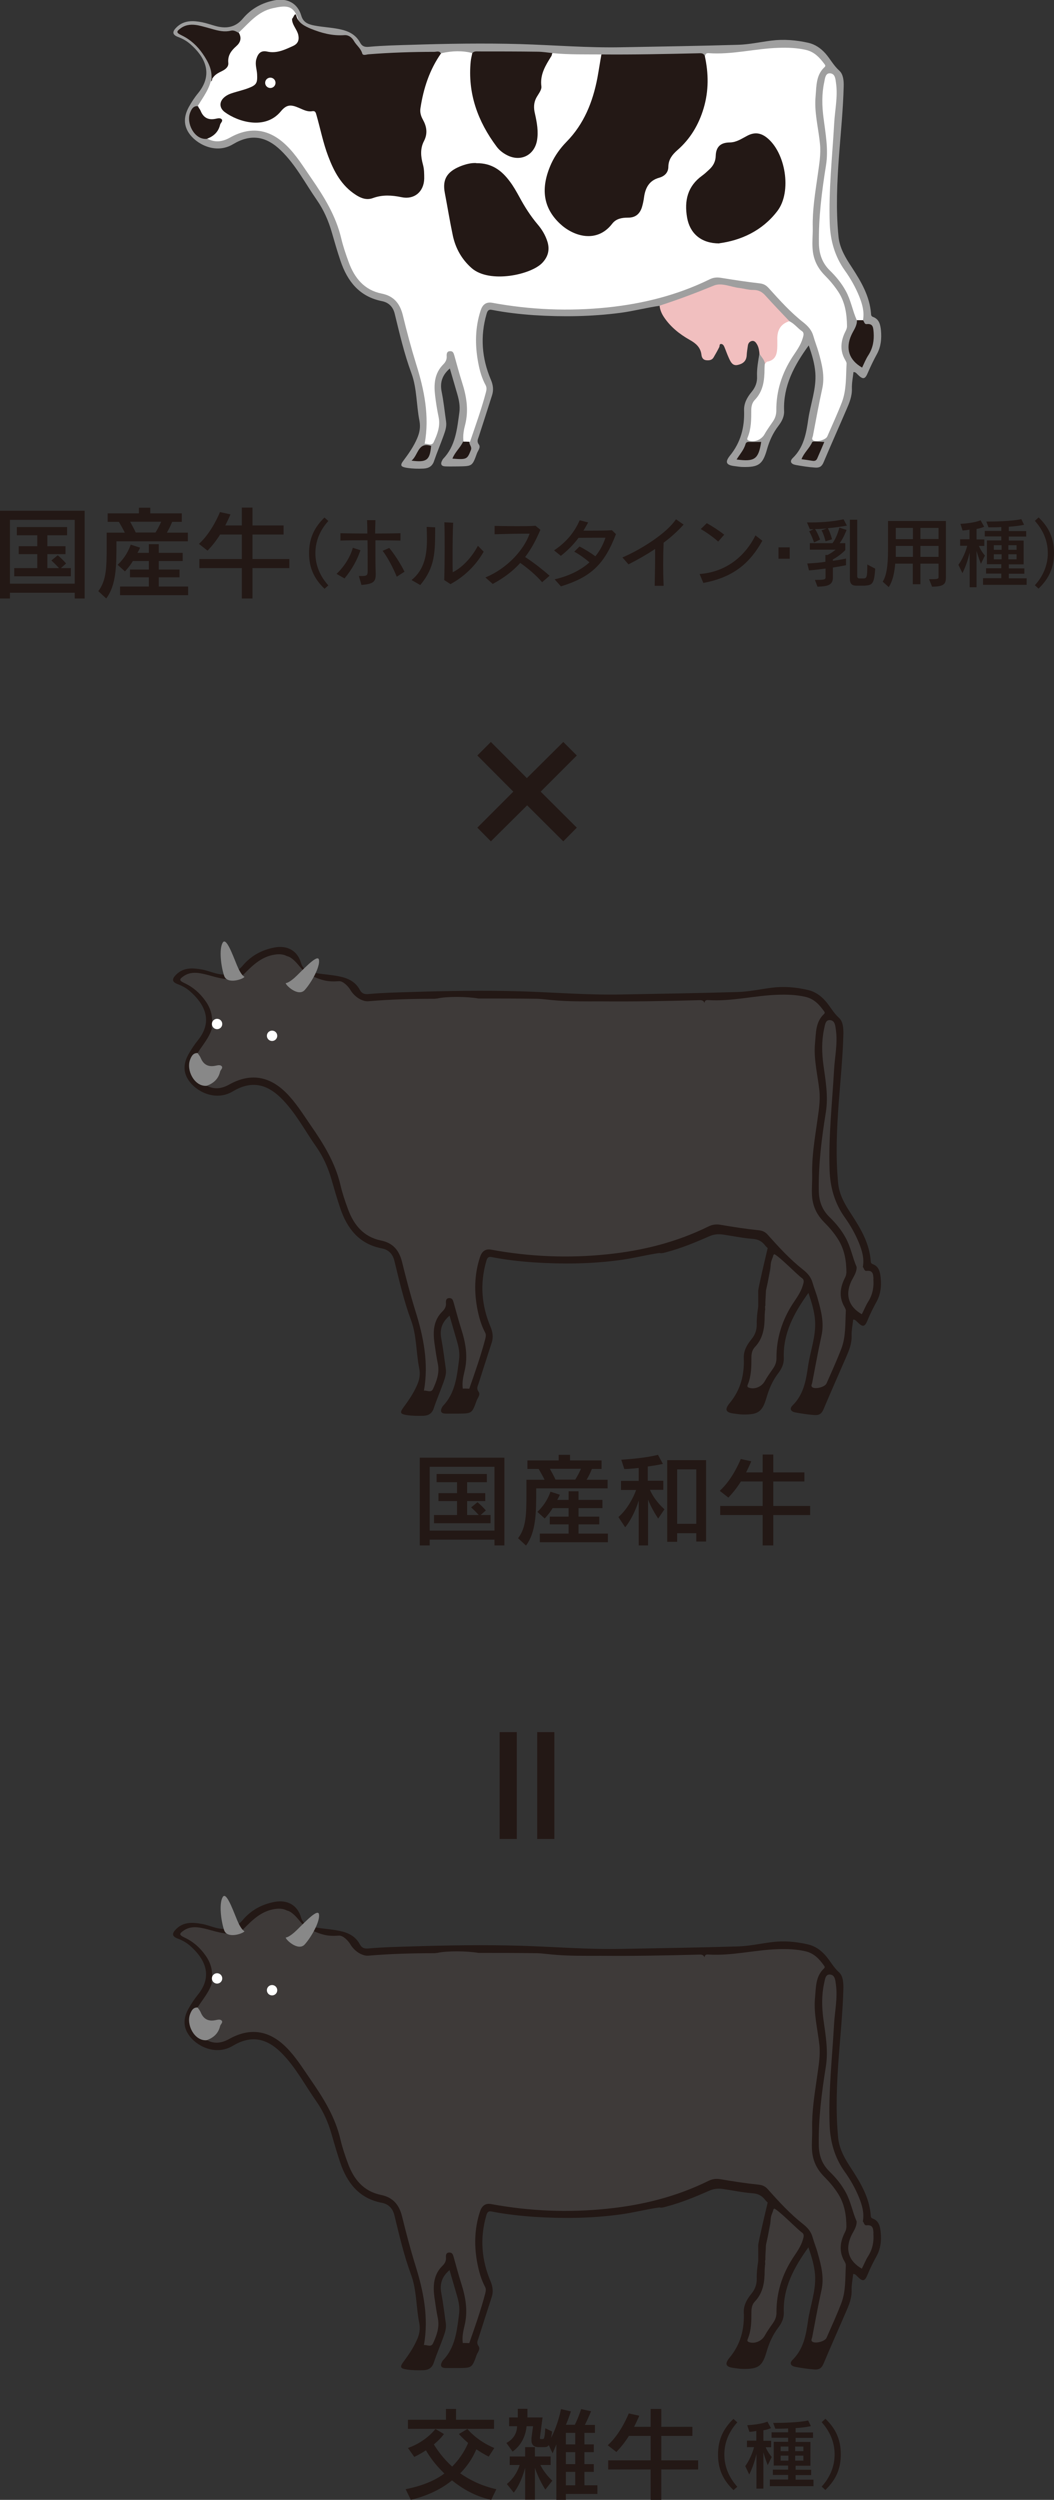 <?xml version="1.0" encoding="UTF-8"?><svg id="_レイヤー_2" xmlns="http://www.w3.org/2000/svg" viewBox="0 0 73.22 173.55"><rect x="0" y="0" width="73.22" height="173.55" fill="#333333" stroke="none"/><defs><style>.cls-1{fill:#3e3a39;}.cls-1,.cls-2,.cls-3,.cls-4,.cls-5,.cls-6{stroke-width:0px;}.cls-2{fill:#231815;}.cls-3{fill:#fff;}.cls-4{fill:#9f9f9f;}.cls-5{fill:#888;}.cls-6{fill:#f1bfbf;}</style></defs><g id="_レイヤー_1-2"><path class="cls-4" d="m45.82,21.23c-.92.13-1.81.37-2.73.49-2,.26-4,.29-6,.16-.99-.07-1.96-.18-2.93-.37-.25-.05-.31.12-.36.29-.45,1.55-.33,3.08.3,4.56.16.37.2.72.08,1.09-.3.95-.61,1.9-.92,2.86-.06.18-.15.34,0,.54.16.21-.06.43-.13.63-.32.89-.33.88-1.26.9-.3,0-.6.01-.9,0-.32,0-.4-.16-.24-.44.01-.03.03-.05.05-.08.87-.9.97-2.07,1.13-3.22.06-.45-.02-.85-.14-1.27-.17-.59-.34-1.17-.52-1.79-.52.45-.7.96-.57,1.61.14.69.21,1.39.31,2.08.05.34-.06.65-.17.96-.21.59-.46,1.17-.66,1.76-.12.38-.38.52-.73.54-.39.02-.78.01-1.16-.05-.44-.07-.5-.17-.23-.52.36-.48.7-.97.94-1.53.17-.4.24-.77.16-1.21-.22-1.1-.17-2.25-.56-3.31-.5-1.35-.82-2.74-1.16-4.13-.11-.46-.4-.77-.87-.87-1.58-.31-2.42-1.38-2.9-2.81-.22-.65-.41-1.31-.6-1.97-.23-.8-.56-1.55-1.03-2.23-.81-1.16-1.46-2.44-2.5-3.45-1.03-1-2.09-1.18-3.33-.44-1.21.73-2.58-.02-3.08-.79-.39-.6-.31-1.2,0-1.78.19-.34.4-.67.65-.97,1.09-1.34.47-2.52-.53-3.4-.25-.22-.53-.38-.85-.5-.4-.15-.44-.35-.13-.66.52-.52,1.16-.49,1.81-.36.29.06.57.16.86.24.75.22,1.42.14,1.95-.5.58-.69,1.33-1.1,2.21-1.27.89-.17,1.6.21,1.85,1.07.14.48.5.6.9.68.67.13,1.37.14,2.03.32.5.14.9.4,1.15.86.14.26.31.33.62.3.98-.09,1.97-.11,2.96-.14,2.51-.08,5.03-.12,7.54-.05,2.36.07,4.72.27,7.09.22,2.68-.05,5.36-.09,8.04-.17.77-.02,1.54-.19,2.31-.29.87-.11,1.73-.04,2.58.15.48.11.87.38,1.2.75.33.38.56.83.95,1.18.29.26.32.71.31,1.1-.04,1.58-.2,3.16-.32,4.74-.14,1.9-.23,3.8-.04,5.69.08.8.49,1.47.92,2.12.65,1,1.25,2.01,1.34,3.24,0,.1.03.17.13.21.45.16.52.56.56.95.05.56,0,1.11-.27,1.61-.23.42-.44.85-.63,1.29-.21.51-.35.52-.75.12-.06-.06-.11-.14-.26-.14-.04.37-.12.75-.11,1.13.02.55-.18,1.02-.39,1.5-.52,1.21-1.06,2.41-1.57,3.62-.12.3-.29.41-.61.38-.45-.03-.89-.1-1.33-.18-.33-.06-.45-.25-.2-.49.76-.74.93-1.71,1.07-2.69.16-1.08.57-2.11.49-3.22-.05-.64-.23-1.25-.46-1.9-1.01,1.39-1.78,2.81-1.71,4.55.02.39-.16.73-.39,1.03-.39.51-.64,1.06-.81,1.68-.29,1.01-.59,1.2-1.66,1.18-.19,0-.39-.04-.58-.06-.58-.07-.69-.27-.32-.73.75-.92,1.02-1.97.98-3.13-.02-.51.22-.93.53-1.3.26-.32.39-.66.37-1.07-.02-.54.08-1.07.17-1.6.35.12.41.42.47.73,0,.4,0,.8-.05,1.21-.06.43-.2.81-.48,1.14-.26.31-.38.66-.36,1.08.02.44-.08.86-.14,1.29-.02.15-.21.34,0,.44.2.09.53.12.63-.07.35-.67,1-1.17,1.01-2.05,0-1.23.37-2.39,1.04-3.43.25-.39.51-.77.71-1.2.15-.32.14-.6-.19-.82-.21-.14-.37-.35-.58-.49-.56-.54-1.14-1.06-1.62-1.67-.21-.27-.47-.42-.84-.45-.7-.05-1.39-.2-2.09-.3-.34-.05-.64-.02-.96.12-.96.42-1.92.83-2.94,1.09-.17.05-.34.11-.53.07Z"/><path class="cls-6" d="m53.14,25.26c-.03-.29-.25-.47-.38-.71-.02-.22-.06-.45-.17-.64-.07-.12-.17-.27-.35-.24-.18.04-.27.17-.29.35-.03.22-.07.44-.08.67-.03.41-.3.58-.64.65-.35.07-.48-.23-.6-.49-.12-.26-.21-.53-.32-.79-.04-.09-.12-.19-.23-.18-.12.01-.08.14-.11.21-.12.24-.25.47-.39.71-.11.2-.3.23-.51.21-.23-.02-.32-.19-.34-.37-.06-.52-.38-.8-.81-1.04-.71-.4-1.34-.9-1.8-1.59-.16-.24-.27-.5-.3-.79,1.27-.41,2.52-.88,3.76-1.39.54-.23,1.17.09,1.76.16.34.04.68.15,1.01.14.37,0,.61.15.84.41.54.6,1.1,1.18,1.65,1.76.02.11-.06.17-.14.2-.45.2-.55.59-.56,1.02,0,.27.01.54-.04.8-.11.6-.32.8-.96.93Z"/><path class="cls-3" d="m13.73,7.37c.39-.64.85-1.22.97-2-.03-.25.27-.31.43-.39.41-.2.67-.48.65-.97-.01-.27.13-.49.33-.66.35-.29.5-.65.48-1.09.71-.67,1.32-1.46,2.36-1.69.78-.17,1.3-.24,1.63.44.24.39.23,1.09.28,1.53.04.33-.11.58-.4.74-.52.28-1.07.45-1.67.44-.73-.02-.93.24-.83.97,0,.04.01.09.02.13.11.97-.04,1.22-.96,1.54-.33.11-.67.17-.99.31-.26.11-.49.26-.51.57-.02.29.18.47.42.59.71.37,1.43.69,2.27.54.45-.08.83-.24,1.12-.6.45-.54.99-.64,1.61-.35.16.08.33.16.51.16.48,0,.67.28.78.71.22.89.43,1.78.75,2.64.3.81.71,1.56,1.36,2.15.54.49,1.11.79,1.88.49.53-.21,1.09-.12,1.64,0,.42.09.8.02,1.14-.27.24-.21.35-.48.36-.79.02-.44,0-.87-.1-1.3-.12-.51-.1-1.01.13-1.49.21-.44.18-.88-.05-1.29-.23-.4-.23-.81-.15-1.26.2-1.12.48-2.2,1.15-3.14.09-.13.14-.3.34-.34.72-.16,1.44-.19,2.15,0,.1.12.07.26.04.39-.27,1.19.02,2.32.37,3.44.26.83.63,1.61,1.16,2.32.26.35.56.66.96.86.79.39,1.54.05,1.81-.79.17-.52.13-1.04-.01-1.55-.21-.78-.15-1.51.28-2.2.09-.14.14-.31.11-.47-.12-.84.42-1.39.84-2,1.14.11,2.28.08,3.42.09.08.09.08.19.06.3-.29,2.22-.86,4.32-2.51,5.98-.83.84-1.27,1.89-1.37,3.06-.1,1.15.5,1.97,1.37,2.62.24.18.51.32.8.41.8.26,1.52.12,2.09-.51.37-.4.79-.62,1.33-.64.57-.02.8-.23.97-.77.09-.27.1-.56.17-.84.11-.48.35-.86.83-1.04.5-.18.79-.51.83-1.06.03-.39.29-.65.56-.89.82-.75,1.45-1.63,1.78-2.71.31-1.02.44-2.05.26-3.1-.04-.23-.16-.46,0-.7.02-.14.09-.21.24-.2,1.64.12,3.24-.32,4.87-.37.64-.02,1.28,0,1.92.15.57.14.92.52,1.25.96.05.07.12.14.02.23-.59.54-.56,1.29-.62,2-.11,1.12.19,2.2.3,3.3.08.76-.06,1.49-.16,2.23-.17,1.2-.37,2.39-.34,3.61.01.49-.05.98-.01,1.48.05.73.34,1.32.84,1.83.35.35.67.73.94,1.14.48.73.6,1.55.61,2.4,0,.17-.09.32-.16.46-.29.64-.33,1.27.04,1.89.04.08.1.17.09.25-.05.89,0,1.8-.32,2.66-.31.81-.68,1.6-1.02,2.39-.11.25-.81.43-1,.26-.1-.1-.02-.2,0-.29.21-1.1.41-2.2.65-3.29.19-.87-.02-1.69-.25-2.51-.11-.39-.26-.76-.37-1.15-.11-.39-.35-.66-.67-.92-.9-.7-1.66-1.55-2.43-2.4-.18-.2-.36-.3-.64-.33-.89-.1-1.78-.24-2.66-.38-.29-.05-.55-.03-.82.11-2.23,1.09-4.59,1.68-7.05,1.94-2.7.28-5.38.17-8.04-.32-.45-.08-.68.16-.8.53-.39,1.19-.4,2.41-.17,3.63.1.54.25,1.08.52,1.57.08.16.06.31.02.47-.31,1.17-.72,2.31-1.11,3.45-.15.11-.3.13-.45-.01-.06-.41.02-.82.12-1.2.25-1.02.08-1.98-.23-2.94-.19-.6-.35-1.2-.52-1.81-.05-.16-.08-.34-.3-.33-.23,0-.25.18-.24.35.02.23-.09.42-.23.56-.63.63-.67,1.4-.57,2.21.06.49.14.98.24,1.46.13.63-.09,1.19-.34,1.73-.14.31-.45.08-.63.12.35-1.91-.03-3.75-.59-5.53-.35-1.13-.65-2.26-.93-3.41-.2-.8-.62-1.32-1.47-1.49-1.21-.24-1.89-1.09-2.29-2.19-.2-.55-.39-1.1-.52-1.66-.37-1.55-1.18-2.86-2.07-4.15-.55-.79-1.04-1.61-1.73-2.28-1.18-1.15-2.49-1.35-3.92-.55-.52.29-1.03.37-1.57.08.03-.18.2-.21.32-.28.17-.1.3-.24.39-.42.25-.52.24-.56-.33-.56-.51,0-.89-.37-1.01-1.01Z"/><path class="cls-2" d="m30.65,3.69c-.81,1.15-1.23,2.44-1.44,3.81-.05.3.03.56.17.81.27.49.34.97.07,1.49-.27.52-.22,1.07-.07,1.62.09.32.09.65.09.98-.02.91-.69,1.48-1.58,1.29-.67-.14-1.32-.18-1.98.06-.43.16-.82.02-1.19-.22-1-.64-1.52-1.62-1.92-2.68-.35-.92-.54-1.89-.81-2.84-.05-.17-.07-.33-.3-.29-.33.06-.61-.1-.9-.22-.59-.26-.88-.25-1.28.23-1.07,1.3-2.95.75-3.9.05-.42-.32-.38-.78.05-1.09.23-.17.51-.24.78-.32.27-.08.55-.15.81-.25.58-.22.64-.36.61-.97-.02-.34-.15-.67-.06-1.02.11-.4.31-.65.76-.55.66.15,1.23-.13,1.8-.39.33-.15.44-.4.36-.77-.09-.39-.45-.71-.43-1.12.08-.03.21-.52.3-.19.13.49.59.71.99.88.76.31,1.52.51,2.35.45.3-.02.53.18.66.41.17.3.47.5.57.85.05.19.29.08.44.07,1.52-.12,3.05-.17,4.57-.17.15,0,.33-.09.45.09Z"/><path class="cls-2" d="m48.96,3.88c.27,1.22.28,2.43-.08,3.64-.34,1.14-.93,2.13-1.83,2.91-.35.31-.61.64-.62,1.14,0,.4-.25.66-.64.77-.69.19-.96.7-1.05,1.36-.03.23-.08.47-.15.7-.15.46-.46.72-.97.71-.42,0-.82.07-1.09.42-1.06,1.38-2.68.89-3.62.01-1.19-1.11-1.38-2.49-.61-4.19.26-.56.62-1.06,1.05-1.5,1.22-1.24,1.83-2.77,2.15-4.44.1-.54.18-1.09.28-1.63,2.23.02,4.46-.03,6.69-.08.19,0,.39-.05.49.19Z"/><path class="cls-2" d="m38.36,3.69c-.02.07-.02.15-.06.21-.4.64-.8,1.27-.69,2.1.03.25-.22.54-.36.8-.18.35-.18.71-.09,1.08.14.63.26,1.26.14,1.9-.19.98-1.09,1.45-2,1.03-.32-.15-.6-.36-.8-.63-1.31-1.75-2.02-3.7-1.8-5.92.02-.19.07-.38.11-.57.12-.15.29-.12.45-.12,1.36,0,2.72,0,4.08.02.34,0,.68.06,1.02.09Z"/><path class="cls-3" d="m59.52,22.23c-.3-.67-.41-1.4-.77-2.04-.29-.53-.67-.99-1.1-1.41-.52-.51-.74-1.12-.76-1.85-.03-1.83.2-3.64.49-5.44.18-1.11-.03-2.2-.17-3.3-.11-.83-.13-1.67.05-2.49.05-.25.08-.63.4-.61.36.02.38.4.42.7.13.93-.08,1.85-.13,2.77-.13,2.31-.39,4.62-.31,6.94.04,1.19.35,2.3,1.05,3.28.4.56.74,1.16,1,1.8.21.53.37,1.07.26,1.65-.14.12-.28.11-.43,0Z"/><path class="cls-3" d="m53.14,25.26c.05-.05.1-.14.15-.15.64-.11.7-.6.71-1.11,0-.12,0-.24,0-.36-.03-.64.17-1.13.83-1.34.35.16.57.48.88.69.18.12.1.33.05.5-.14.48-.44.88-.71,1.29-.73,1.13-1.13,2.36-1.12,3.72,0,.28-.08.53-.23.75-.2.3-.42.59-.59.9-.21.37-.69.58-1.09.44-.17-.06-.1-.17-.07-.25.24-.6.24-1.23.24-1.86,0-.27.06-.52.24-.71.59-.61.68-1.37.68-2.17,0-.12.01-.24.02-.36Z"/><path class="cls-2" d="m16.58,2.26c.23.37.13.69-.17.95-.35.31-.6.64-.55,1.15.03.28-.19.45-.43.57-.24.12-.48.23-.64.47-.09.07,0,.15-.13.26.15-.74-.19-1.36-.58-1.93-.38-.55-.86-.99-1.47-1.28-.37-.18-.38-.26-.04-.5.37-.26.78-.27,1.2-.19.33.07.66.17.99.26.42.12.84.22,1.28.11.21-.05.37.06.54.15Z"/><path class="cls-2" d="m59.52,22.23c.14,0,.28,0,.43,0,.09.09.09.29.26.27.46-.05.45.27.48.57.04.57-.05,1.09-.36,1.58-.18.27-.3.58-.44.87-.91-.52-1.17-1.32-.75-2.25.15-.34.4-.63.39-1.03Z"/><path class="cls-2" d="m13.73,7.37c.07.11.16.21.21.33.19.47.53.65,1.02.55.15-.03.33-.08.43.02.13.13-.07.26-.1.39-.12.51-.46.81-.93.98-.85.08-1.46-1.1-1.14-1.85.09-.22.21-.44.51-.42Z"/><path class="cls-2" d="m52.88,30.68c-.19,1.2-.45,1.39-1.71,1.22.22-.36.51-.67.62-1.07.04-.14.16-.16.29-.15.27,0,.54,0,.81,0Z"/><path class="cls-2" d="m57.26,30.69c-.17.4-.32.76-.48,1.12-.07.17-.18.21-.35.18-.23-.04-.47-.07-.75-.11.17-.45.55-.75.74-1.18.05-.1.52-.02.83-.02Z"/><path class="cls-2" d="m32.16,30.66c.15,0,.3,0,.45.01-.04.2.2.33.1.58-.25.63-.28.67-1.28.59.17-.45.55-.76.74-1.18Z"/><path class="cls-2" d="m28.59,31.98c.48-.4.44-1.32,1.36-1.02-.09.98-.3,1.16-1.36,1.02Z"/><path class="cls-2" d="m33.09,11.33c1.08-.02,1.77.52,2.32,1.26.26.34.47.72.68,1.1.36.67.77,1.31,1.26,1.89.3.35.54.75.68,1.2.17.55.05,1.03-.34,1.45-.76.84-3.68,1.48-4.93.38-.69-.61-1.11-1.37-1.3-2.24-.21-.99-.37-1.99-.56-2.98-.18-.94.16-1.46,1.04-1.83.39-.16.79-.26,1.14-.24Z"/><path class="cls-2" d="m49.97,16.9c-1.27,0-2.05-.7-2.24-1.8-.2-1.16.03-2.17,1.04-2.9.18-.13.35-.29.51-.44.27-.25.43-.55.44-.94.02-.63.34-.92.96-.93.48,0,.85-.27,1.24-.47.48-.25.9-.21,1.33.12,1.33,1.03,1.77,3.77.76,5.1-1.06,1.4-2.56,2.05-4.04,2.25Z"/><circle class="cls-3" cx="18.78" cy="5.75" r=".36"/><path class="cls-2" d="m5.19,41.55v-.4H.69v.4h-.69v-6.09h5.88v6.09h-.69Zm0-5.46H.69v4.43h4.5v-4.43Zm-4.2,3.92v-.57h1.6v-.97h-1.29v-.55h1.29v-.76h-1.42v-.57h3.49v.57h-1.37v.76h1.26v.55h-1.26v.97h.81c-.08-.09-.27-.29-.53-.53l.44-.36c.35.29.58.57.58.57l-.36.32h.69v.57H.99Z"/><path class="cls-2" d="m8.09,37.57v.15c0,1.57-.01,2.89-.71,3.83l-.55-.51c.57-.75.58-1.68.58-3.11v-.95h1.26c-.1-.21-.27-.51-.41-.75h-.78v-.59h2.17v-.39h.79v.39h2.19v.59h-.67c-.11.28-.25.55-.37.75h1.46v.6h-4.95Zm.25,3.75v-.6h2v-.64h-1.31v-.54h1.31v-.59h-1.11c-.21.36-.55.72-.55.72l-.51-.46s.62-.53.91-1.4l.65.21c-.04.11-.11.24-.18.36h.79v-.6h.69v.6h1.66v.57h-1.66v.59h1.44v.54h-1.44v.64h2.04v.6h-4.73Zm.7-5.1c.12.21.3.55.39.75h1.37c.12-.18.27-.46.4-.75h-2.15Z"/><path class="cls-2" d="m17.54,39.44v2.11h-.74v-2.11h-2.95v-.63h2.95v-1.7h-1.51c-.25.4-.53.76-.87,1.12l-.6-.47c.93-.84,1.46-2.21,1.46-2.21l.73.16s-.15.36-.36.77h1.15v-1.24h.74v1.24h2.16v.63h-2.16v1.7h2.56v.63h-2.56Z"/><path class="cls-2" d="m22.54,40.87c-.75-.72-1.07-1.49-1.07-2.47,0-1.07.4-1.82,1.07-2.47l.27.24c-.53.58-.9,1.33-.9,2.24,0,.86.35,1.63.9,2.23l-.27.24Z"/><path class="cls-2" d="m23.92,40.15l-.54-.31c.58-.54.99-1.27,1.13-1.81l.53.17c-.22.65-.58,1.33-1.11,1.96Zm2.16-2.64v.57c0,.62,0,1.25.02,1.72v.07c0,.53-.17.67-.99.74l-.18-.62c.08,0,.16,0,.22,0,.36,0,.39-.08.39-.34,0-.19,0-.46,0-.76,0-.42,0-.91-.01-1.38-.71,0-1.41,0-1.88.02v-.51c.46.01,1.16.02,1.87.02,0-.36-.01-.69-.02-.93h.58c0,.24-.02.56-.02.93.66,0,1.3-.01,1.76-.02v.51c-.44-.01-1.08-.02-1.76-.02Zm1.48,2.52c-.25-.61-.64-1.35-.98-1.79l.46-.2c.35.42.78,1.08,1.06,1.65l-.54.35Z"/><path class="cls-2" d="m29.2,40.62l-.61-.35c.92-.74,1.07-1.8,1.07-2.86,0-.27-.01-.55-.02-.83l.59.03c0,1.73,0,2.76-1.03,4Zm2.09-.07l-.43-.28c.02-.65.03-1.42.03-2.16,0-.69,0-1.35-.02-1.85l.61.03c-.03.58-.04,1.48-.04,2.25,0,.5,0,.94.01,1.19.75-.38,1.37-1.12,1.75-1.84l.4.41c-.53.94-1.33,1.72-2.3,2.25Z"/><path class="cls-2" d="m37.67,40.43c-.42-.49-.99-.97-1.53-1.35-.48.54-1.1,1.02-1.91,1.46l-.51-.45c1.53-.63,2.69-1.94,3.07-3.04h-.27c-.65,0-1.53.02-2.16.04v-.58c.41.01.97.02,1.53.02.47,0,.95,0,1.31-.03l.34.28c-.29.68-.62,1.32-1.06,1.89.54.35,1.14.81,1.7,1.3l-.51.44Z"/><path class="cls-2" d="m38.96,40.7l-.43-.48c.99-.23,1.81-.63,2.42-1.18-.3-.26-.7-.55-1.06-.74l.37-.36c.37.19.77.44,1.1.68.3-.37.54-.8.7-1.29-.44,0-1.2,0-1.87.01-.32.43-.71.84-1.23,1.25l-.47-.38c.98-.66,1.47-1.39,1.78-2.09l.59.15c-.11.19-.21.38-.33.57h.55c.46,0,.96,0,1.43-.03l.28.27c-.8,2.1-1.74,2.99-3.83,3.63Z"/><path class="cls-2" d="m46.1,37.68c-.02.47-.03.99-.03,1.52,0,.49.01,1,.03,1.47h-.62c.01-.63.03-1.34.03-2,0-.19,0-.38,0-.56-.58.39-1.2.74-1.85,1.07l-.42-.48c1.33-.57,3.07-1.68,3.72-2.65l.53.37c-.41.45-.87.87-1.38,1.25Z"/><path class="cls-2" d="m48.86,40.47l-.26-.62c1.95-.14,3.23-1.36,3.88-2.68l.48.37c-.87,1.56-2.01,2.54-4.1,2.93Zm1.03-2.87c-.29-.27-.83-.66-1.21-.87l.42-.41c.39.22.83.5,1.21.8l-.42.48Z"/><path class="cls-2" d="m54.08,38.79v-.79h.78v.79h-.78Z"/><path class="cls-2" d="m57.52,36.69c.18.33.28.75.28.75l-.45.14s-.11-.48-.28-.76l.36-.13c-.23.02-.52.04-.81.04.2.3.35.73.35.73l-.42.2s-.17-.52-.34-.77l.31-.15h-.26l-.2-.47c.11,0,.22,0,.32,0,.88,0,1.7-.1,2.22-.22l.23.44s-.56.11-1.31.18Zm.82,1.02h.38v.48s-.33.36-.86.65v.09c.49-.06.91-.15.91-.15v.46s-.39.08-.91.16v.69c0,.53-.36.62-1.07.64l-.18-.47c.62,0,.74-.02.74-.17v-.62c-.32.04-.75.1-1.15.13l-.12-.48c.45-.02.91-.06,1.26-.12v-.47h.15c.32-.16.56-.37.56-.37h-1.79v-.45h1.57c.32-.41.48-1.08.48-1.08l.5.16s-.21.57-.48.92Zm1.78,2.95h-.61c-.16,0-.47,0-.47-.47v-4.11h.51v3.9c0,.16.06.18.21.18h.14c.31,0,.35,0,.35-.97l.55.29c-.07.96-.16,1.15-.67,1.17Z"/><path class="cls-2" d="m64.75,40.73l-.21-.52c.1,0,.18,0,.25,0,.39,0,.41-.06.41-.14v-.94h-1.26v1.43h-.53v-1.43h-1.22c-.05.58-.16,1.19-.45,1.63l-.42-.38c.36-.53.37-1.67.37-2.28v-1.93h4.02v3.92c0,.43-.11.64-.98.64Zm-1.33-2.83h-1.19s0,.52,0,.76h1.19v-.76Zm0-1.25h-1.19v.78h1.19v-.78Zm1.78,0h-1.26v.77h1.26v-.77Zm0,1.25h-1.26v.76h1.26v-.76Z"/><path class="cls-2" d="m68.14,39.13s-.19-.48-.3-.88v2.52h-.48v-2.4c-.09.38-.23.87-.5,1.42l-.28-.58c.26-.35.52-.92.61-1.32h-.49v-.45h.65v-.67c-.16.03-.32.05-.48.06l-.15-.46c1.02-.06,1.4-.25,1.4-.25l.25.45s-.25.11-.53.15v.73h.54v.45h-.38c.16.38.42.67.42.67l-.28.58Zm.15,1.46v-.45h1.27v-.32h-1.06v-.37h1.06v-.28h-1v-1.65h1v-.28h-1.15v-.38h1.15v-.27c-.25.02-.56.02-.89.02l-.15-.4c1.81,0,2.43-.17,2.43-.17l.19.39s-.27.08-1.06.14v.3h1.21v.38h-1.21v.28h1.03v1.65h-1.03v.28h1.08v.37h-1.08v.32h1.24v.45h-3.03Zm1.29-2.74h-.54v.32h.54v-.32Zm0,.63h-.54v.35h.54v-.35Zm1.04-.63h-.57v.32h.57v-.32Zm0,.63h-.57v.35h.57v-.35Z"/><path class="cls-2" d="m72.15,40.87l-.26-.24c.55-.6.9-1.37.9-2.23,0-.91-.37-1.65-.9-2.24l.26-.24c.68.65,1.07,1.4,1.07,2.47,0,.98-.32,1.75-1.07,2.47Z"/><path class="cls-2" d="m39.13,58.41l-2.51-2.5-2.52,2.5-.94-.95,2.5-2.5-2.5-2.51.94-.94,2.5,2.51,2.53-2.51.94.94-2.51,2.51,2.51,2.5-.94.95Z"/><path class="cls-2" d="m37.32,120.25h1.19v7.42h-1.19v-7.42Zm-2.61,0h1.19v7.42h-1.19v-7.42Z"/><path class="cls-2" d="m61.18,88.71c-.04-.38-.11-.79-.56-.95-.1-.04-.13-.11-.13-.21-.09-1.23-.69-2.24-1.34-3.24-.43-.65-.83-1.32-.92-2.12-.19-1.9-.1-3.8.04-5.69.12-1.58.28-3.16.32-4.74,0-.39-.02-.84-.31-1.1-.39-.35-.61-.8-.95-1.18-.33-.37-.72-.64-1.2-.75-.85-.2-1.71-.27-2.58-.15-.77.1-1.54.27-2.31.29-2.68.08-5.36.12-8.04.17-2.37.05-4.73-.15-7.09-.22-2.51-.07-5.03-.03-7.54.05-.99.03-1.98.05-2.96.14-.31.03-.48-.04-.62-.3-.25-.46-.65-.72-1.15-.86-.67-.18-1.36-.19-2.03-.32-.41-.08-.76-.2-.9-.68-.25-.86-.96-1.24-1.85-1.07-.89.17-1.63.58-2.21,1.27-.54.63-1.2.72-1.95.5-.29-.08-.57-.19-.86-.24-.65-.12-1.29-.16-1.81.36-.31.31-.28.51.13.66.32.12.6.28.85.5,1,.88,1.62,2.06.53,3.4-.24.3-.46.63-.65.97-.32.58-.4,1.18,0,1.78.49.77,1.86,1.52,3.08.79,1.24-.74,2.3-.56,3.33.44,1.03,1.01,1.68,2.29,2.5,3.45.47.68.8,1.43,1.03,2.23.19.66.38,1.32.6,1.97.48,1.43,1.32,2.51,2.9,2.81.47.09.76.4.87.87.34,1.39.66,2.78,1.16,4.13.39,1.06.34,2.21.56,3.31.09.44.02.82-.16,1.21-.24.55-.58,1.04-.94,1.53-.26.35-.21.45.23.52.39.06.78.06,1.16.05.36-.01.61-.16.73-.54.2-.6.45-1.17.66-1.76.11-.31.22-.62.17-.96-.1-.69-.18-1.39-.31-2.08-.13-.66.05-1.17.57-1.61.18.61.35,1.2.52,1.79.12.41.2.82.14,1.27-.15,1.16-.26,2.32-1.13,3.22-.02.02-.03.05-.05.08-.15.28-.07.43.24.44.3,0,.6,0,.9,0,.93-.01.94-.01,1.26-.9.07-.2.29-.41.13-.63-.15-.21-.06-.37,0-.54.3-.95.61-1.9.92-2.86.12-.37.07-.72-.08-1.09-.63-1.48-.75-3-.3-4.56.05-.18.11-.34.36-.29.97.19,1.95.3,2.93.37,2.01.13,4.01.11,6-.16.92-.12,1.81-.36,2.73-.49.18.04.35-.02.53-.07,1.02-.27,1.98-.67,2.94-1.09.31-.14.62-.17.96-.12.7.1,1.38.25,2.09.3.36.03.62.18.83.45.05.07.12.13.18.19-.15.63-.66,2.78-.66,2.98,0,.23.01,1.05,0,1.11,0,0,0,0,0,0-.06.39-.11.78-.1,1.17.01.41-.11.76-.37,1.07-.31.38-.55.8-.53,1.3.05,1.16-.22,2.21-.98,3.13-.38.46-.27.66.32.73.19.02.39.06.58.06,1.07.02,1.37-.17,1.66-1.18.18-.61.42-1.17.81-1.68.23-.3.4-.64.39-1.03-.07-1.74.71-3.16,1.71-4.55.22.64.41,1.26.46,1.9.08,1.11-.34,2.15-.49,3.22-.14.98-.31,1.94-1.07,2.69-.24.24-.12.43.2.49.44.08.88.15,1.33.18.32.02.48-.09.61-.38.51-1.21,1.05-2.42,1.57-3.62.21-.48.41-.96.39-1.5-.01-.38.07-.75.11-1.13.14,0,.19.08.26.14.4.41.54.4.75-.12.18-.44.4-.87.63-1.29.27-.5.33-1.06.27-1.61Zm-5.62.71c-.2.42-.46.8-.71,1.2-.67,1.05-1.03,2.2-1.04,3.43,0,.88-.66,1.37-1.01,2.05-.1.19-.43.16-.63.07-.2-.09-.02-.29,0-.44.07-.43.17-.85.14-1.29-.02-.41.1-.76.36-1.08.28-.33.42-.71.48-1.14.06-.4.06-.8.05-1.21,0,0,.02-.99.05-1.41.03-.34.3-1.86.48-2.51.33.35.68.68,1.03,1.02.21.14.38.35.58.49.33.22.34.5.19.82Z"/><path class="cls-1" d="m53.79,87.05c-.14.38-.28.46-.26,1.1,0,.12-.31,1.34-.32,1.46-.02.51-.05.71-.04,1.04-.06.01.02.29-.03.34,0,.12-.02.24-.02.36,0,.79-.09,1.55-.68,2.17-.18.19-.24.44-.24.71,0,.63,0,1.26-.24,1.86-.03.08-.1.19.07.25.4.14.88-.07,1.09-.44.17-.31.39-.61.59-.9.16-.23.24-.47.23-.75,0-1.35.39-2.58,1.12-3.72.27-.41.57-.81.71-1.29.05-.17.13-.37-.05-.5-.31-.21-1.58-1.52-1.93-1.67Z"/><path class="cls-1" d="m58.8,88.39c0-.85-.13-1.67-.61-2.4-.27-.42-.59-.79-.94-1.14-.5-.51-.79-1.09-.84-1.83-.03-.5.02-.98.01-1.48-.03-1.22.17-2.41.34-3.61.1-.74.24-1.46.16-2.23-.12-1.1-.41-2.18-.3-3.3.07-.7.03-1.45.62-2,.1-.09.03-.16-.02-.23-.32-.44-.67-.82-1.25-.96-.64-.15-1.27-.17-1.92-.15-1.63.05-3.23.48-4.87.37-.15-.01-.22.05-.24.2-.09-.24-.3-.19-.49-.19-2.23.06-4.46.1-6.69.08h0c-1.14,0-2.28.02-3.42-.09-.34-.03-.68-.08-1.02-.09-1.36-.02-2.72-.02-4.08-.02-.8-.14-2.21-.15-2.86,0,0,0,0,0,0,0-.07,0-.14.02-.2.02-1.53,0-3.05.04-4.57.17-.15.01-.26,0-.44-.07-.34-.12-.67-.43-.84-.73-.13-.22-.5-.62-.79-.59-.83.06-1.19-.07-1.94-.39-.4-.16-.57-.38-.9-.77-.34-.4-.59-.55-.76-.58-.26-.14-.57-.17-1-.08-1.03.22-1.65,1.01-2.35,1.68-.11-.05-.22-.08-.35-.05-.44.11-.86,0-1.28-.1-.33-.09-.66-.19-.99-.25-.42-.08-.83-.07-1.2.18-.34.23-.33.31.04.49.61.28,1.09.71,1.47,1.25.39.55.55,1.16.4,1.88.02-.02.04-.03.06-.04-.18.67-.65,1.19-1.01,1.76.12.63.5,1,1.01,1.01.57,0,.58.03.33.56-.09.18-.22.32-.39.42-.12.07-.29.11-.32.28.54.29,1.05.21,1.57-.08,1.44-.8,2.75-.6,3.92.55.69.68,1.19,1.5,1.73,2.28.89,1.28,1.71,2.6,2.07,4.15.13.56.32,1.12.52,1.66.4,1.1,1.08,1.94,2.29,2.19.85.17,1.27.69,1.47,1.49.28,1.14.58,2.28.93,3.41.56,1.78.93,3.62.59,5.53.18-.05.49.18.63-.12.25-.54.46-1.1.34-1.73-.1-.48-.17-.97-.24-1.46-.11-.81-.07-1.59.57-2.21.15-.15.25-.33.23-.56-.01-.17,0-.35.24-.35.22,0,.25.17.3.33.17.6.33,1.21.52,1.81.31.97.48,1.92.23,2.94-.09.38-.18.79-.12,1.2.14.14.29.12.45.01.4-1.14.8-2.28,1.11-3.45.04-.17.07-.31-.02-.47-.26-.49-.41-1.03-.52-1.57-.24-1.22-.22-2.44.17-3.63.12-.38.35-.62.8-.53,2.66.49,5.34.6,8.04.32,2.46-.25,4.82-.84,7.05-1.94.27-.13.53-.16.82-.11.88.15,1.77.29,2.66.38.28.03.47.13.64.33.76.85,1.53,1.69,2.43,2.4.32.25.56.52.67.92.11.39.27.76.37,1.15.23.82.44,1.64.25,2.51-.24,1.09-.44,2.2-.65,3.29-.02.09-.1.2,0,.29.19.17.89,0,1-.26.35-.8.71-1.58,1.02-2.39.33-.85.27-1.76.32-2.66,0-.08-.05-.17-.09-.25-.37-.62-.33-1.25-.04-1.89.07-.15.16-.29.16-.46Z"/><path class="cls-1" d="m60.68,88.8c-.02-.3-.01-.62-.48-.57-.17.02-.17-.18-.26-.27.11-.58-.05-1.12-.26-1.65-.26-.64-.6-1.24-1-1.8-.7-.98-1.01-2.09-1.05-3.28-.08-2.32.18-4.63.31-6.94.05-.92.26-1.84.13-2.77-.04-.3-.06-.68-.42-.7-.32-.02-.34.36-.4.61-.18.83-.16,1.66-.05,2.49.15,1.09.35,2.18.17,3.3-.29,1.8-.52,3.61-.49,5.44.01.73.23,1.34.76,1.85.43.42.81.88,1.1,1.41.36.64.48,1.38.77,2.04.01.4-.24.7-.39,1.03-.42.94-.15,1.74.75,2.25.15-.29.27-.6.44-.87.31-.49.41-1.02.36-1.58Z"/><path class="cls-5" d="m13.73,73.11c.07.11.16.21.21.33.19.47.53.65,1.02.55.15-.03.33-.08.43.02.13.13-.07.26-.1.39-.12.51-.46.81-.93.98-.85.08-1.46-1.1-1.14-1.85.09-.22.21-.44.51-.42Z"/><path class="cls-2" d="m52.88,96.42c-.19,1.2-.45,1.39-1.71,1.22.22-.36.51-.67.62-1.07.04-.14.16-.16.29-.15.27,0,.54,0,.81,0Z"/><path class="cls-2" d="m57.26,96.44c-.17.4-.32.76-.48,1.12-.07.17-.18.21-.35.18-.23-.04-.47-.07-.75-.11.17-.45.55-.75.74-1.18.05-.1.52-.02.83-.02Z"/><path class="cls-2" d="m32.16,96.4c.15,0,.3,0,.45.01-.04.2.2.33.1.58-.25.63-.28.67-1.28.59.17-.45.55-.76.74-1.18Z"/><path class="cls-2" d="m28.59,97.72c.48-.4.44-1.32,1.36-1.02-.09.98-.3,1.16-1.36,1.02Z"/><circle class="cls-3" cx="18.9" cy="71.91" r=".36"/><circle class="cls-3" cx="15.08" cy="71.09" r=".36"/><path class="cls-5" d="m19.85,68.24c-.05.12.86,1,1.32.49s1.07-1.59.99-2.09-1.29.89-1.72,1.26-.59.35-.59.35Z"/><path class="cls-5" d="m16.98,67.81c0,.13-1.19.58-1.41-.07-.22-.65-.37-1.88-.09-2.31s.84,1.32,1.09,1.83.41.55.41.55Z"/><path class="cls-2" d="m34.35,107.29v-.4h-4.5v.4h-.69v-6.09h5.88v6.09h-.69Zm0-5.46h-4.5v4.43h4.5v-4.43Zm-4.2,3.92v-.57h1.6v-.97h-1.29v-.55h1.29v-.76h-1.42v-.57h3.49v.57h-1.37v.76h1.26v.55h-1.26v.97h.81c-.08-.09-.27-.29-.53-.53l.44-.36c.35.29.58.57.58.57l-.36.32h.69v.57h-3.91Z"/><path class="cls-2" d="m37.25,103.32v.15c0,1.57-.01,2.89-.71,3.83l-.55-.51c.57-.75.58-1.68.58-3.11v-.95h1.26c-.1-.21-.27-.51-.41-.75h-.78v-.59h2.17v-.39h.79v.39h2.19v.59h-.67c-.11.28-.25.55-.37.75h1.46v.6h-4.95Zm.25,3.75v-.6h2v-.64h-1.31v-.54h1.31v-.59h-1.11c-.21.36-.55.72-.55.72l-.51-.46s.62-.53.91-1.4l.65.21c-.04.11-.11.24-.18.36h.79v-.6h.69v.6h1.66v.57h-1.66v.59h1.44v.54h-1.44v.64h2.04v.6h-4.73Zm.7-5.1c.12.21.3.55.39.75h1.37c.12-.18.27-.46.4-.75h-2.15Z"/><path class="cls-2" d="m45.74,105.45s-.49-.71-.72-1.35v3.19h-.65v-3.12c-.15.52-.51,1.35-.94,1.86l-.47-.71c.65-.56,1.08-1.44,1.23-1.88h-1.05v-.63h1.23v-.9s-.55.07-1,.08l-.21-.65c1.76-.11,2.55-.34,2.55-.34l.34.63s-.49.11-1.05.18v.99h1.08v.63h-.93c.36.82,1.01,1.35,1.01,1.35l-.44.65Zm2.63,1.57v-.58h-1.33v.6h-.69v-5.67h2.7v5.65h-.69Zm0-5.01h-1.33v3.78h1.33v-3.78Z"/><path class="cls-2" d="m53.72,105.18v2.11h-.74v-2.11h-2.95v-.63h2.95v-1.7h-1.51c-.25.4-.53.76-.87,1.12l-.6-.47c.93-.84,1.46-2.21,1.46-2.21l.73.16s-.15.36-.36.77h1.15v-1.24h.74v1.24h2.16v.63h-2.16v1.7h2.56v.63h-2.56Z"/><path class="cls-2" d="m34.11,173.55c-1.12-.25-2.01-.79-2.71-1.35-.68.55-1.61,1.05-2.86,1.35l-.36-.74c1.16-.23,2.06-.61,2.69-1.09-.65-.62-1.05-1.21-1.28-1.61-.23.15-.5.31-.81.46l-.44-.62c1.26-.44,1.91-1.32,1.91-1.32l.59.35s-.21.32-.7.72c.21.35.62.95,1.27,1.54.67-.67.99-1.35,1.11-1.64-.41-.35-.64-.62-.64-.62l.59-.35s.66.83,1.87,1.32l-.39.6c-.32-.16-.61-.34-.86-.51-.15.36-.46,1-1.12,1.67.67.46,1.47.87,2.51,1.1l-.36.75Zm-5.77-4.93v-.63h2.64v-.75h.7v.75h2.64v.63h-5.98Z"/><path class="cls-2" d="m39.31,173.15v.4h-.66v-3.85l-.26.62-.27-.57c-.08.13-.18.14-.34.14h-.36c-.24,0-.5-.08-.5-.47,0-.05,0-.1,0-.15l.11-.83h-.45c-.07.72-.39,1.34-.97,1.76l-.43-.6c.55-.29.74-.76.74-1.16h-.55v-.61h.6v-.6h.67v.6h1.05l-.18,1.4v.04c0,.06.04.06.07.06h.11c.09,0,.15-.01.19-.75l.48.23c-.03.17-.05.32-.08.44.51-.97.69-2,.69-2l.69.16s-.16.51-.35.93h.62c.27-.53.44-1.09.44-1.09l.69.15s-.2.5-.43.95h.7v.55h-.73v.8h.65v.54h-.65v.83h.65v.54h-.65v.93h.9v.6h-2.2Zm-1.43-.32s-.46-.69-.72-1.51v2.22h-.68v-2.22s-.25,1.05-.79,1.73l-.48-.6c.69-.55.89-1.32.89-1.32h-.69v-.59h1.07v-.65h.68v.65h1.09v.59h-.71c.33.66.83,1.09.83,1.09l-.48.61Zm2.08-3.93h-.65v.8h.65v-.8Zm0,1.34h-.65v.83h.65v-.83Zm0,1.37h-.65v.93h.65v-.93Z"/><path class="cls-2" d="m45.94,171.44v2.11h-.74v-2.11h-2.95v-.63h2.95v-1.7h-1.51c-.25.4-.53.76-.87,1.12l-.6-.47c.93-.84,1.46-2.21,1.46-2.21l.73.16s-.15.36-.36.77h1.15v-1.24h.74v1.24h2.16v.63h-2.16v1.7h2.56v.63h-2.56Z"/><path class="cls-2" d="m50.95,172.87c-.75-.72-1.07-1.49-1.07-2.47,0-1.07.4-1.82,1.07-2.47l.27.24c-.53.58-.9,1.33-.9,2.24,0,.86.35,1.63.9,2.23l-.27.24Z"/><path class="cls-2" d="m53.33,171.13s-.19-.48-.3-.88v2.52h-.48v-2.4c-.09.38-.23.87-.5,1.42l-.28-.58c.26-.35.52-.92.61-1.32h-.49v-.45h.65v-.67c-.16.03-.32.05-.48.06l-.15-.46c1.02-.06,1.4-.25,1.4-.25l.25.45s-.25.11-.53.15v.73h.54v.45h-.38c.16.38.42.67.42.67l-.28.58Zm.15,1.46v-.45h1.27v-.32h-1.06v-.37h1.06v-.28h-1v-1.65h1v-.28h-1.15v-.38h1.15v-.27c-.25.02-.56.02-.89.02l-.15-.4c1.81,0,2.43-.17,2.43-.17l.19.39s-.27.08-1.06.14v.3h1.21v.38h-1.21v.28h1.03v1.65h-1.03v.28h1.08v.37h-1.08v.32h1.24v.45h-3.03Zm1.29-2.74h-.54v.32h.54v-.32Zm0,.63h-.54v.35h.54v-.35Zm1.04-.63h-.57v.32h.57v-.32Zm0,.63h-.57v.35h.57v-.35Z"/><path class="cls-2" d="m57.34,172.87l-.26-.24c.55-.6.9-1.37.9-2.23,0-.91-.37-1.65-.9-2.24l.26-.24c.68.65,1.07,1.4,1.07,2.47,0,.98-.32,1.75-1.07,2.47Z"/><path class="cls-2" d="m61.18,154.97c-.04-.38-.11-.79-.56-.95-.1-.04-.13-.11-.13-.21-.09-1.23-.69-2.24-1.34-3.24-.43-.65-.83-1.32-.92-2.12-.19-1.9-.1-3.8.04-5.69.12-1.58.28-3.16.32-4.74,0-.39-.02-.84-.31-1.1-.39-.35-.61-.8-.95-1.18-.33-.37-.72-.64-1.2-.75-.85-.2-1.71-.27-2.58-.15-.77.1-1.54.27-2.31.29-2.68.08-5.36.12-8.04.17-2.37.05-4.73-.15-7.09-.22-2.51-.07-5.03-.03-7.54.05-.99.03-1.98.05-2.96.14-.31.03-.48-.04-.62-.3-.25-.46-.65-.72-1.15-.86-.67-.18-1.36-.19-2.03-.32-.41-.08-.76-.2-.9-.68-.25-.86-.96-1.24-1.85-1.07-.89.17-1.63.58-2.21,1.27-.54.63-1.2.72-1.95.5-.29-.08-.57-.19-.86-.24-.65-.12-1.29-.16-1.81.36-.31.31-.28.51.13.66.32.12.6.28.85.5,1,.88,1.62,2.06.53,3.4-.24.3-.46.63-.65.97-.32.58-.4,1.18,0,1.78.49.77,1.86,1.52,3.08.79,1.24-.74,2.3-.56,3.33.44,1.03,1.01,1.68,2.29,2.5,3.45.47.68.8,1.43,1.03,2.23.19.66.38,1.32.6,1.97.48,1.43,1.32,2.51,2.9,2.81.47.09.76.4.87.87.34,1.39.66,2.78,1.16,4.13.39,1.06.34,2.21.56,3.31.09.44.02.82-.16,1.21-.24.55-.58,1.04-.94,1.53-.26.35-.21.45.23.52.39.06.78.06,1.16.05.36-.01.61-.16.73-.54.2-.6.45-1.17.66-1.76.11-.31.22-.62.17-.96-.1-.69-.18-1.39-.31-2.08-.13-.66.05-1.17.57-1.61.18.61.35,1.2.52,1.79.12.41.2.82.14,1.27-.15,1.16-.26,2.32-1.13,3.22-.02.02-.03.05-.05.08-.15.28-.07.43.24.44.3,0,.6,0,.9,0,.93-.01.94-.01,1.26-.9.07-.2.29-.41.13-.63-.15-.21-.06-.37,0-.54.3-.95.61-1.9.92-2.86.12-.37.07-.72-.08-1.09-.63-1.48-.75-3-.3-4.56.05-.18.11-.34.36-.29.97.19,1.95.3,2.93.37,2.01.13,4.01.11,6-.16.92-.12,1.81-.36,2.73-.49.18.04.35-.02.53-.07,1.02-.27,1.98-.67,2.94-1.09.31-.14.62-.17.96-.12.7.1,1.38.25,2.09.3.36.03.62.18.83.45.05.07.12.13.18.19-.15.63-.66,2.78-.66,2.98,0,.23.01,1.05,0,1.11,0,0,0,0,0,0-.06.39-.11.78-.1,1.17.01.41-.11.76-.37,1.07-.31.38-.55.8-.53,1.3.05,1.16-.22,2.21-.98,3.13-.38.46-.27.66.32.73.19.02.39.06.58.06,1.07.02,1.37-.17,1.66-1.18.18-.61.42-1.17.81-1.68.23-.3.4-.64.39-1.03-.07-1.74.71-3.16,1.71-4.55.22.64.41,1.26.46,1.9.08,1.11-.34,2.15-.49,3.22-.14.98-.31,1.94-1.07,2.69-.24.24-.12.43.2.49.44.08.88.15,1.33.18.32.02.48-.09.61-.38.51-1.21,1.05-2.42,1.57-3.62.21-.48.41-.96.39-1.5-.01-.38.07-.75.11-1.13.14,0,.19.08.26.14.4.41.54.4.75-.12.18-.44.4-.87.63-1.29.27-.5.33-1.06.27-1.61Zm-5.62.71c-.2.42-.46.8-.71,1.2-.67,1.05-1.03,2.2-1.04,3.43,0,.88-.66,1.37-1.01,2.05-.1.19-.43.16-.63.07-.2-.09-.02-.29,0-.44.07-.43.17-.85.14-1.29-.02-.41.1-.76.36-1.08.28-.33.42-.71.48-1.14.06-.4.06-.8.05-1.21,0,0,.02-.99.05-1.41.03-.34.3-1.86.48-2.51.33.35.68.68,1.03,1.02.21.14.38.35.58.49.33.22.34.5.19.82Z"/><path class="cls-1" d="m53.79,153.31c-.14.38-.28.46-.26,1.1,0,.12-.31,1.34-.32,1.46-.02.51-.05.71-.04,1.04-.06.01.02.29-.03.34,0,.12-.02.24-.02.36,0,.79-.09,1.55-.68,2.17-.18.19-.24.44-.24.71,0,.63,0,1.26-.24,1.86-.03.08-.1.19.07.25.4.14.88-.07,1.09-.44.17-.31.39-.61.59-.9.16-.23.24-.47.23-.75,0-1.35.39-2.58,1.12-3.72.27-.41.57-.81.71-1.29.05-.17.13-.37-.05-.5-.31-.21-1.58-1.52-1.93-1.67Z"/><path class="cls-1" d="m58.8,154.65c0-.85-.13-1.67-.61-2.4-.27-.42-.59-.79-.94-1.14-.5-.51-.79-1.09-.84-1.83-.03-.5.02-.98.01-1.48-.03-1.22.17-2.41.34-3.61.1-.74.24-1.46.16-2.23-.12-1.1-.41-2.18-.3-3.3.07-.7.03-1.45.62-2,.1-.09.03-.16-.02-.23-.32-.44-.67-.82-1.25-.96-.64-.15-1.27-.17-1.92-.15-1.63.05-3.23.48-4.87.37-.15-.01-.22.05-.24.2-.09-.24-.3-.19-.49-.19-2.23.06-4.46.1-6.69.08h0c-1.14,0-2.28.02-3.42-.09-.34-.03-.68-.08-1.02-.09-1.36-.02-2.72-.02-4.08-.02-.8-.14-2.21-.15-2.86,0,0,0,0,0,0,0-.07,0-.14.02-.2.02-1.53,0-3.05.04-4.57.17-.15.01-.26,0-.44-.07-.34-.12-.67-.43-.84-.73-.13-.22-.5-.62-.79-.59-.83.06-1.19-.07-1.94-.39-.4-.16-.57-.38-.9-.77-.34-.4-.59-.55-.76-.58-.26-.14-.57-.17-1-.08-1.03.22-1.65,1.01-2.35,1.68-.11-.05-.22-.08-.35-.05-.44.11-.86,0-1.28-.1-.33-.09-.66-.19-.99-.25-.42-.08-.83-.07-1.2.18-.34.23-.33.31.04.49.61.28,1.09.71,1.47,1.25.39.55.55,1.16.4,1.88.02-.02.04-.03.06-.04-.18.67-.65,1.19-1.01,1.76.12.63.5,1,1.01,1.01.57,0,.58.03.33.56-.09.18-.22.32-.39.42-.12.07-.29.11-.32.28.54.29,1.05.21,1.57-.08,1.44-.8,2.75-.6,3.92.55.69.68,1.19,1.5,1.73,2.28.89,1.28,1.71,2.6,2.07,4.15.13.56.32,1.12.52,1.66.4,1.1,1.08,1.94,2.29,2.19.85.17,1.27.69,1.47,1.49.28,1.14.58,2.28.93,3.41.56,1.78.93,3.62.59,5.53.18-.05.49.18.63-.12.25-.54.46-1.1.34-1.73-.1-.48-.17-.97-.24-1.46-.11-.81-.07-1.59.57-2.21.15-.15.25-.33.23-.56-.01-.17,0-.35.24-.35.22,0,.25.17.3.33.17.6.33,1.21.52,1.81.31.97.48,1.92.23,2.94-.09.38-.18.79-.12,1.2.14.14.29.12.45.01.4-1.14.8-2.28,1.11-3.45.04-.17.07-.31-.02-.47-.26-.49-.41-1.03-.52-1.57-.24-1.22-.22-2.44.17-3.63.12-.38.35-.62.8-.53,2.66.49,5.34.6,8.04.32,2.46-.25,4.82-.84,7.05-1.94.27-.13.53-.16.82-.11.88.15,1.77.29,2.66.38.28.03.47.13.64.33.76.85,1.53,1.69,2.43,2.4.32.25.56.52.67.92.11.39.27.76.37,1.15.23.82.44,1.64.25,2.51-.24,1.09-.44,2.2-.65,3.29-.02.09-.1.2,0,.29.19.17.89,0,1-.26.35-.8.71-1.58,1.02-2.39.33-.85.27-1.76.32-2.66,0-.08-.05-.17-.09-.25-.37-.62-.33-1.25-.04-1.89.07-.15.16-.29.16-.46Z"/><path class="cls-1" d="m60.68,155.06c-.02-.3-.01-.62-.48-.57-.17.02-.17-.18-.26-.27.11-.58-.05-1.12-.26-1.65-.26-.64-.6-1.24-1-1.8-.7-.98-1.01-2.09-1.05-3.28-.08-2.32.18-4.63.31-6.94.05-.92.26-1.84.13-2.77-.04-.3-.06-.68-.42-.7-.32-.02-.34.36-.4.61-.18.83-.16,1.66-.05,2.49.15,1.09.35,2.18.17,3.3-.29,1.8-.52,3.61-.49,5.44.01.73.23,1.34.76,1.85.43.42.81.88,1.1,1.41.36.64.48,1.38.77,2.04.01.4-.24.7-.39,1.03-.42.94-.15,1.74.75,2.25.15-.29.27-.6.44-.87.31-.49.41-1.02.36-1.58Z"/><path class="cls-5" d="m13.73,139.37c.07.11.16.21.21.33.19.47.53.65,1.02.55.15-.03.33-.08.43.02.13.13-.07.26-.1.39-.12.51-.46.81-.93.98-.85.08-1.46-1.1-1.14-1.85.09-.22.21-.44.51-.42Z"/><path class="cls-2" d="m52.88,162.68c-.19,1.2-.45,1.39-1.71,1.22.22-.36.51-.67.62-1.07.04-.14.16-.16.29-.15.27,0,.54,0,.81,0Z"/><path class="cls-2" d="m57.26,162.7c-.17.4-.32.76-.48,1.12-.07.17-.18.21-.35.18-.23-.04-.47-.07-.75-.11.17-.45.55-.75.74-1.18.05-.1.52-.02.83-.02Z"/><path class="cls-2" d="m32.16,162.66c.15,0,.3,0,.45.01-.04.2.2.33.1.58-.25.63-.28.67-1.28.59.17-.45.55-.76.74-1.18Z"/><path class="cls-2" d="m28.59,163.98c.48-.4.44-1.32,1.36-1.02-.09.98-.3,1.16-1.36,1.02Z"/><circle class="cls-3" cx="18.9" cy="138.17" r=".36"/><circle class="cls-3" cx="15.08" cy="137.35" r=".36"/><path class="cls-5" d="m19.85,134.5c-.05.12.86,1,1.32.49s1.07-1.59.99-2.09-1.29.89-1.72,1.26-.59.35-.59.35Z"/><path class="cls-5" d="m16.98,134.07c0,.13-1.19.58-1.41-.07-.22-.65-.37-1.88-.09-2.31s.84,1.32,1.09,1.83.41.55.41.55Z"/></g></svg>